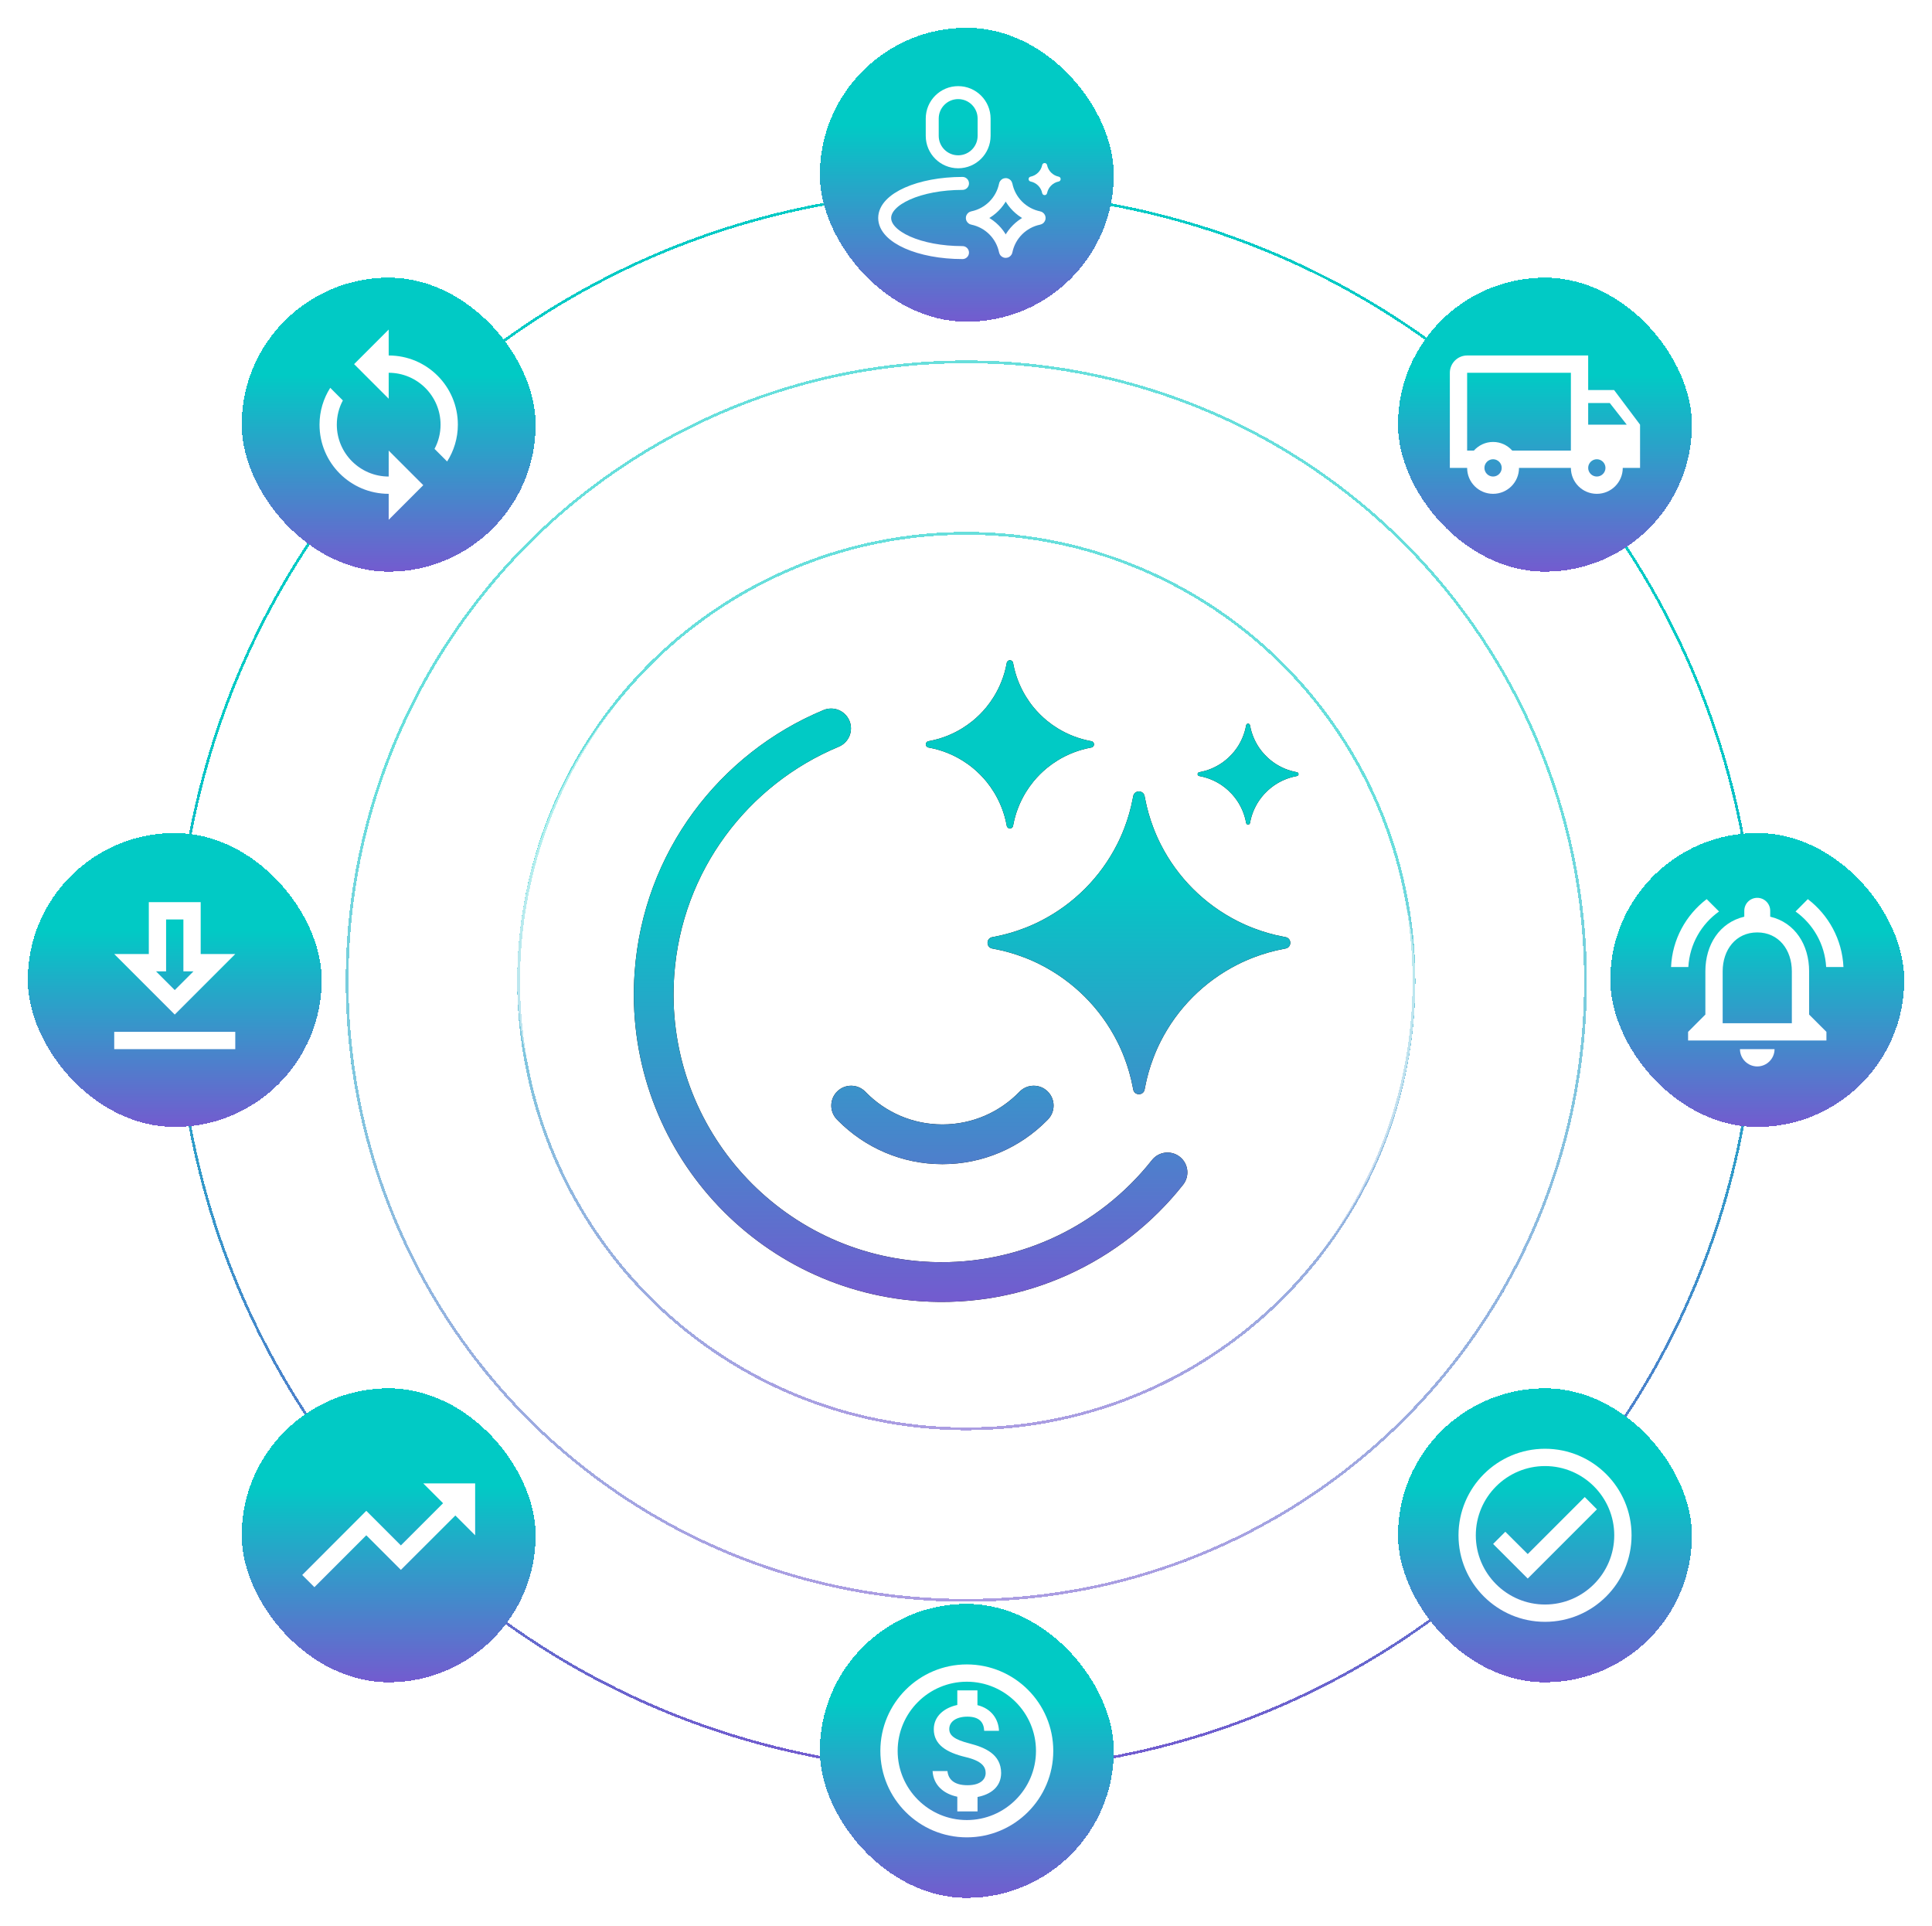 <svg width="1183" height="1179" viewBox="0 0 1183 1179" fill="none" xmlns="http://www.w3.org/2000/svg">
<g filter="url(#filter0_d_409_253)">
<circle cx="591.684" cy="600.683" r="484.388" fill="white" fill-opacity="0.3" shape-rendering="crispEdges"/>
</g>
<g filter="url(#filter1_d_409_253)">
<circle cx="591.684" cy="600.683" r="483.562" stroke="white" stroke-opacity="0.2" stroke-width="1.653" shape-rendering="crispEdges"/>
<circle cx="591.684" cy="600.683" r="483.562" stroke="url(#paint0_linear_409_253)" stroke-width="1.653" shape-rendering="crispEdges"/>
</g>
<g filter="url(#filter2_d_409_253)">
<circle cx="591.683" cy="600.684" r="379.142" stroke="white" stroke-opacity="0.2" stroke-width="1.715" shape-rendering="crispEdges"/>
<circle cx="591.683" cy="600.684" r="379.142" stroke="url(#paint1_linear_409_253)" stroke-width="1.715" shape-rendering="crispEdges"/>
</g>
<g filter="url(#filter3_d_409_253)">
<circle cx="591.684" cy="600.684" r="274.125" stroke="white" stroke-opacity="0.2" stroke-width="1.749" shape-rendering="crispEdges"/>
<circle cx="591.684" cy="600.684" r="274.125" stroke="url(#paint2_linear_409_253)" stroke-width="1.749" shape-rendering="crispEdges"/>
</g>
<g filter="url(#filter4_d_409_253)">
<circle cx="591.683" cy="600.684" r="380" fill="white" fill-opacity="0.4" shape-rendering="crispEdges"/>
</g>
<g filter="url(#filter5_d_409_253)">
<rect x="316.684" y="332.826" width="549.855" height="535.716" rx="267.858" fill="white" fill-opacity="0.5" shape-rendering="crispEdges"/>
<path d="M504.233 434.759C510.442 432.177 517.544 435.101 520.126 441.31C522.708 447.499 519.765 454.621 513.575 457.184C458.093 480.273 417.402 533.077 412.843 597.066C406.387 687.449 474.421 765.942 564.804 772.378C621.102 776.403 672.808 751.529 705.352 710.29C709.51 705.012 717.164 704.119 722.424 708.277C727.702 712.436 728.595 720.088 724.437 725.348C687.106 772.628 627.748 801.241 563.079 796.628C459.309 789.223 381.195 699.108 388.598 595.338C393.838 521.837 440.585 461.226 504.233 434.759ZM624.462 668.237C629.147 663.634 636.676 663.583 641.424 668.177C646.247 672.844 646.375 680.537 641.708 685.36L640.938 686.147C624.656 702.569 602.045 712.763 577.074 712.763C552.103 712.763 529.492 702.569 513.211 686.147L512.44 685.36L512.225 685.132C507.779 680.297 507.976 672.771 512.724 668.177C517.472 663.583 525.001 663.634 529.687 668.237L529.907 668.46L530.471 669.035C542.375 681.043 558.849 688.458 577.074 688.458C595.589 688.458 612.295 680.806 624.24 668.46L624.462 668.237ZM693.887 487.505C694.57 483.594 700.19 483.594 700.874 487.505C700.95 487.942 701.045 488.378 701.121 488.796C702.317 495.081 704.064 501.157 706.305 506.986C707.596 510.385 709.058 513.689 710.69 516.899C720.944 537.178 737.464 553.697 757.743 563.95C760.952 565.583 764.255 567.046 767.654 568.337C773.483 570.578 779.56 572.324 785.845 573.521C786.262 573.597 786.699 573.691 787.136 573.767C791.047 574.45 791.047 580.072 787.136 580.755C786.699 580.831 786.262 580.925 785.845 581.001C779.56 582.197 773.483 583.944 767.654 586.185C764.256 587.476 760.952 588.939 757.743 590.571C737.464 600.825 720.944 617.344 710.69 637.623C709.058 640.832 707.596 644.136 706.305 647.535C704.064 653.364 702.317 659.441 701.121 665.726C701.045 666.143 700.95 666.58 700.874 667.017C700.19 670.928 694.57 670.928 693.887 667.017C693.811 666.58 693.716 666.143 693.64 665.726C692.443 659.441 690.697 653.364 688.456 647.535C687.165 644.136 685.703 640.832 684.07 637.623C673.817 617.344 657.297 600.825 637.018 590.571C633.809 588.939 630.506 587.476 627.106 586.185C621.277 583.944 615.201 582.197 608.916 581.001C608.498 580.925 608.062 580.831 607.625 580.755C603.714 580.071 603.714 574.45 607.625 573.767C608.062 573.691 608.498 573.597 608.916 573.521C615.201 572.324 621.277 570.578 627.106 568.337C630.505 567.046 633.809 565.583 637.018 563.95C657.297 553.697 673.817 537.178 684.07 516.899C685.703 513.69 687.165 510.386 688.456 506.986C690.697 501.157 692.443 495.081 693.64 488.796C693.716 488.378 693.811 487.942 693.887 487.505ZM616.457 405.878C616.837 403.714 619.95 403.714 620.33 405.878C620.387 406.125 620.425 406.353 620.463 406.6C621.83 413.758 624.489 420.461 628.153 426.442C629.558 428.72 631.096 430.904 632.786 432.974C635.293 436.031 638.103 438.841 641.16 441.348C643.23 443.038 645.414 444.575 647.692 445.981C653.674 449.645 660.376 452.304 667.534 453.671C667.781 453.709 668.009 453.747 668.256 453.804C670.42 454.184 670.42 457.297 668.256 457.677C668.009 457.734 667.781 457.773 667.534 457.811C660.376 459.178 653.673 461.836 647.692 465.5C645.414 466.905 643.23 468.443 641.16 470.133C638.103 472.639 635.293 475.45 632.786 478.507C631.096 480.577 629.558 482.76 628.153 485.039C624.489 491.02 621.83 497.723 620.463 504.881C620.425 505.128 620.387 505.356 620.33 505.603C619.95 507.767 616.837 507.767 616.457 505.603C616.4 505.356 616.362 505.128 616.324 504.881C614.957 497.722 612.298 491.02 608.634 485.039C607.229 482.761 605.691 480.577 604.001 478.507C601.495 475.45 598.684 472.64 595.627 470.133C593.557 468.443 591.373 466.905 589.095 465.5C583.114 461.836 576.411 459.178 569.253 457.811C569.006 457.773 568.778 457.734 568.531 457.677C566.367 457.297 566.367 454.184 568.531 453.804C568.778 453.747 569.006 453.709 569.253 453.671C576.412 452.304 583.114 449.645 589.095 445.981C591.373 444.576 593.557 443.038 595.627 441.348C598.684 438.841 601.494 436.031 604.001 432.974C605.691 430.904 607.229 428.72 608.634 426.442C612.298 420.46 614.957 413.758 616.324 406.6C616.362 406.353 616.4 406.125 616.457 405.878ZM763.059 444.044C763.286 442.753 765.147 442.753 765.375 444.044C765.413 444.196 765.433 444.348 765.471 444.481C766.401 449.417 768.356 453.974 771.071 457.943C772.002 459.272 773.008 460.564 774.109 461.76C774.85 462.557 775.628 463.336 776.426 464.076C777.622 465.178 778.913 466.184 780.242 467.114C784.211 469.829 788.768 471.785 793.705 472.715C793.838 472.753 793.99 472.773 794.142 472.811C795.433 473.039 795.433 474.899 794.142 475.127C793.99 475.165 793.838 475.184 793.705 475.222C788.768 476.152 784.211 478.108 780.242 480.823C778.913 481.754 777.622 482.759 776.426 483.86C775.628 484.601 774.85 485.38 774.109 486.178C773.008 487.374 772.002 488.665 771.071 489.994C768.356 493.963 766.401 498.52 765.471 503.456C765.433 503.589 765.413 503.741 765.375 503.893C765.147 505.184 763.286 505.184 763.059 503.893C763.021 503.741 763.002 503.589 762.964 503.456C762.034 498.519 760.078 493.963 757.362 489.994C756.432 488.665 755.426 487.374 754.324 486.178C753.584 485.38 752.805 484.601 752.008 483.86C750.812 482.759 749.52 481.754 748.191 480.823C744.223 478.108 739.666 476.152 734.73 475.222C734.597 475.184 734.445 475.165 734.293 475.127C733.002 474.899 733.002 473.039 734.293 472.811C734.445 472.773 734.597 472.753 734.73 472.715C739.666 471.785 744.223 469.829 748.191 467.114C749.52 466.184 750.812 465.177 752.008 464.076C752.805 463.336 753.584 462.557 754.324 461.76C755.426 460.564 756.432 459.272 757.362 457.943C760.077 453.974 762.033 449.417 762.964 444.481C763.002 444.348 763.021 444.196 763.059 444.044Z" fill="black"/>
<path d="M504.233 434.759C510.442 432.177 517.544 435.101 520.126 441.31C522.708 447.499 519.765 454.621 513.575 457.184C458.093 480.273 417.402 533.077 412.843 597.066C406.387 687.449 474.421 765.942 564.804 772.378C621.102 776.403 672.808 751.529 705.352 710.29C709.51 705.012 717.164 704.119 722.424 708.277C727.702 712.436 728.595 720.088 724.437 725.348C687.106 772.628 627.748 801.241 563.079 796.628C459.309 789.223 381.195 699.108 388.598 595.338C393.838 521.837 440.585 461.226 504.233 434.759ZM624.462 668.237C629.147 663.634 636.676 663.583 641.424 668.177C646.247 672.844 646.375 680.537 641.708 685.36L640.938 686.147C624.656 702.569 602.045 712.763 577.074 712.763C552.103 712.763 529.492 702.569 513.211 686.147L512.44 685.36L512.225 685.132C507.779 680.297 507.976 672.771 512.724 668.177C517.472 663.583 525.001 663.634 529.687 668.237L529.907 668.46L530.471 669.035C542.375 681.043 558.849 688.458 577.074 688.458C595.589 688.458 612.295 680.806 624.24 668.46L624.462 668.237ZM693.887 487.505C694.57 483.594 700.19 483.594 700.874 487.505C700.95 487.942 701.045 488.378 701.121 488.796C702.317 495.081 704.064 501.157 706.305 506.986C707.596 510.385 709.058 513.689 710.69 516.899C720.944 537.178 737.464 553.697 757.743 563.95C760.952 565.583 764.255 567.046 767.654 568.337C773.483 570.578 779.56 572.324 785.845 573.521C786.262 573.597 786.699 573.691 787.136 573.767C791.047 574.45 791.047 580.072 787.136 580.755C786.699 580.831 786.262 580.925 785.845 581.001C779.56 582.197 773.483 583.944 767.654 586.185C764.256 587.476 760.952 588.939 757.743 590.571C737.464 600.825 720.944 617.344 710.69 637.623C709.058 640.832 707.596 644.136 706.305 647.535C704.064 653.364 702.317 659.441 701.121 665.726C701.045 666.143 700.95 666.58 700.874 667.017C700.19 670.928 694.57 670.928 693.887 667.017C693.811 666.58 693.716 666.143 693.64 665.726C692.443 659.441 690.697 653.364 688.456 647.535C687.165 644.136 685.703 640.832 684.07 637.623C673.817 617.344 657.297 600.825 637.018 590.571C633.809 588.939 630.506 587.476 627.106 586.185C621.277 583.944 615.201 582.197 608.916 581.001C608.498 580.925 608.062 580.831 607.625 580.755C603.714 580.071 603.714 574.45 607.625 573.767C608.062 573.691 608.498 573.597 608.916 573.521C615.201 572.324 621.277 570.578 627.106 568.337C630.505 567.046 633.809 565.583 637.018 563.95C657.297 553.697 673.817 537.178 684.07 516.899C685.703 513.69 687.165 510.386 688.456 506.986C690.697 501.157 692.443 495.081 693.64 488.796C693.716 488.378 693.811 487.942 693.887 487.505ZM616.457 405.878C616.837 403.714 619.95 403.714 620.33 405.878C620.387 406.125 620.425 406.353 620.463 406.6C621.83 413.758 624.489 420.461 628.153 426.442C629.558 428.72 631.096 430.904 632.786 432.974C635.293 436.031 638.103 438.841 641.16 441.348C643.23 443.038 645.414 444.575 647.692 445.981C653.674 449.645 660.376 452.304 667.534 453.671C667.781 453.709 668.009 453.747 668.256 453.804C670.42 454.184 670.42 457.297 668.256 457.677C668.009 457.734 667.781 457.773 667.534 457.811C660.376 459.178 653.673 461.836 647.692 465.5C645.414 466.905 643.23 468.443 641.16 470.133C638.103 472.639 635.293 475.45 632.786 478.507C631.096 480.577 629.558 482.76 628.153 485.039C624.489 491.02 621.83 497.723 620.463 504.881C620.425 505.128 620.387 505.356 620.33 505.603C619.95 507.767 616.837 507.767 616.457 505.603C616.4 505.356 616.362 505.128 616.324 504.881C614.957 497.722 612.298 491.02 608.634 485.039C607.229 482.761 605.691 480.577 604.001 478.507C601.495 475.45 598.684 472.64 595.627 470.133C593.557 468.443 591.373 466.905 589.095 465.5C583.114 461.836 576.411 459.178 569.253 457.811C569.006 457.773 568.778 457.734 568.531 457.677C566.367 457.297 566.367 454.184 568.531 453.804C568.778 453.747 569.006 453.709 569.253 453.671C576.412 452.304 583.114 449.645 589.095 445.981C591.373 444.576 593.557 443.038 595.627 441.348C598.684 438.841 601.494 436.031 604.001 432.974C605.691 430.904 607.229 428.72 608.634 426.442C612.298 420.46 614.957 413.758 616.324 406.6C616.362 406.353 616.4 406.125 616.457 405.878ZM763.059 444.044C763.286 442.753 765.147 442.753 765.375 444.044C765.413 444.196 765.433 444.348 765.471 444.481C766.401 449.417 768.356 453.974 771.071 457.943C772.002 459.272 773.008 460.564 774.109 461.76C774.85 462.557 775.628 463.336 776.426 464.076C777.622 465.178 778.913 466.184 780.242 467.114C784.211 469.829 788.768 471.785 793.705 472.715C793.838 472.753 793.99 472.773 794.142 472.811C795.433 473.039 795.433 474.899 794.142 475.127C793.99 475.165 793.838 475.184 793.705 475.222C788.768 476.152 784.211 478.108 780.242 480.823C778.913 481.754 777.622 482.759 776.426 483.86C775.628 484.601 774.85 485.38 774.109 486.178C773.008 487.374 772.002 488.665 771.071 489.994C768.356 493.963 766.401 498.52 765.471 503.456C765.433 503.589 765.413 503.741 765.375 503.893C765.147 505.184 763.286 505.184 763.059 503.893C763.021 503.741 763.002 503.589 762.964 503.456C762.034 498.519 760.078 493.963 757.362 489.994C756.432 488.665 755.426 487.374 754.324 486.178C753.584 485.38 752.805 484.601 752.008 483.86C750.812 482.759 749.52 481.754 748.191 480.823C744.223 478.108 739.666 476.152 734.73 475.222C734.597 475.184 734.445 475.165 734.293 475.127C733.002 474.899 733.002 473.039 734.293 472.811C734.445 472.773 734.597 472.753 734.73 472.715C739.666 471.785 744.223 469.829 748.191 467.114C749.52 466.184 750.812 465.177 752.008 464.076C752.805 463.336 753.584 462.557 754.324 461.76C755.426 460.564 756.432 459.272 757.362 457.943C760.077 453.974 762.033 449.417 762.964 444.481C763.002 444.348 763.021 444.196 763.059 444.044Z" fill="url(#paint3_linear_409_253)"/>
</g>
<g filter="url(#filter6_d_409_253)">
<rect x="502" y="17" width="180" height="180" rx="90" fill="url(#paint4_linear_409_253)" shape-rendering="crispEdges"/>
<path d="M615.644 113.172C615.684 112.977 615.963 112.977 616.003 113.172C618.074 123.303 625.992 131.221 636.123 133.291C636.318 133.331 636.318 133.61 636.123 133.65C625.992 135.721 618.074 143.639 616.003 153.77C615.963 153.965 615.684 153.965 615.644 153.77C613.574 143.639 605.656 135.721 595.525 133.65C595.33 133.61 595.33 133.331 595.525 133.291C605.656 131.221 613.574 123.303 615.644 113.172Z" stroke="white" stroke-width="7.941"/>
<path d="M638.158 101.049C638.49 99.429 640.805 99.429 641.136 101.049C641.868 104.629 644.665 107.426 648.244 108.158C649.865 108.489 649.865 110.805 648.244 111.136C644.665 111.867 641.868 114.665 641.136 118.244C640.805 119.864 638.49 119.864 638.158 118.244C637.427 114.665 634.629 111.867 631.05 111.136C629.429 110.805 629.429 108.489 631.05 108.158C634.629 107.426 637.427 104.629 638.158 101.049Z" fill="white"/>
<path d="M589.353 154.647C563.038 154.647 541.706 145.166 541.706 133.471C541.706 121.775 563.038 112.294 589.353 112.294M586.706 99.059C577.935 99.059 570.824 91.948 570.824 83.177V72.588C570.824 63.817 577.935 56.706 586.706 56.706C595.478 56.706 602.588 63.817 602.588 72.588V83.177C602.588 91.948 595.478 99.059 586.706 99.059Z" stroke="white" stroke-width="7.941" stroke-linecap="round"/>
</g>
<g filter="url(#filter7_d_409_253)">
<rect x="856" y="170" width="180" height="180" rx="90" fill="url(#paint5_linear_409_253)" shape-rendering="crispEdges"/>
<g clip-path="url(#clip0_409_253)">
<mask id="mask0_409_253" style="mask-type:luminance" maskUnits="userSpaceOnUse" x="882" y="196" width="128" height="128">
<path d="M1009.53 196.471H882.471V323.53H1009.53V196.471Z" fill="white"/>
</mask>
<g mask="url(#mask0_409_253)">
<path d="M988.353 238.823H972.471V217.646H898.353C892.529 217.646 887.765 222.411 887.765 228.235V286.47H898.353C898.353 295.258 905.447 302.352 914.235 302.352C923.024 302.352 930.118 295.258 930.118 286.47H961.882C961.882 295.258 968.977 302.352 977.765 302.352C986.553 302.352 993.647 295.258 993.647 286.47H1004.24V259.999L988.353 238.823ZM985.706 246.764L996.082 259.999H972.471V246.764H985.706ZM914.235 291.764C911.324 291.764 908.941 289.382 908.941 286.47C908.941 283.558 911.324 281.176 914.235 281.176C917.147 281.176 919.529 283.558 919.529 286.47C919.529 289.382 917.147 291.764 914.235 291.764ZM925.988 275.882C923.077 272.652 918.947 270.588 914.235 270.588C909.524 270.588 905.394 272.652 902.482 275.882H898.353V228.235H961.882V275.882H925.988ZM977.765 291.764C974.853 291.764 972.471 289.382 972.471 286.47C972.471 283.558 974.853 281.176 977.765 281.176C980.677 281.176 983.059 283.558 983.059 286.47C983.059 289.382 980.677 291.764 977.765 291.764Z" fill="white"/>
</g>
</g>
</g>
<g filter="url(#filter8_d_409_253)">
<rect x="502" y="982" width="180" height="180" rx="90" fill="url(#paint6_linear_409_253)" shape-rendering="crispEdges"/>
<g clip-path="url(#clip1_409_253)">
<mask id="mask1_409_253" style="mask-type:luminance" maskUnits="userSpaceOnUse" x="528" y="1008" width="128" height="128">
<path d="M655.529 1008.47H528.471V1135.53H655.529V1008.47Z" fill="white"/>
</mask>
<g mask="url(#mask1_409_253)">
<path d="M592 1019.06C562.777 1019.06 539.059 1042.78 539.059 1072C539.059 1101.22 562.777 1124.94 592 1124.94C621.224 1124.94 644.941 1101.22 644.941 1072C644.941 1042.78 621.224 1019.06 592 1019.06ZM592 1114.35C568.653 1114.35 549.647 1095.35 549.647 1072C549.647 1048.65 568.653 1029.65 592 1029.65C615.347 1029.65 634.353 1048.65 634.353 1072C634.353 1095.35 615.347 1114.35 592 1114.35ZM593.641 1067.45C584.271 1065.06 581.253 1062.47 581.253 1058.61C581.253 1054.16 585.436 1051.04 592.371 1051.04C599.677 1051.04 602.43 1054.53 602.641 1059.72H611.694C611.43 1052.62 607.088 1046.11 598.512 1043.99V1034.94H586.177V1043.89C578.183 1045.58 571.777 1050.77 571.777 1058.76C571.777 1068.24 579.665 1073.01 591.153 1075.76C601.477 1078.19 603.541 1081.85 603.541 1085.66C603.541 1088.46 601.477 1093.02 592.424 1093.02C583.953 1093.02 580.618 1089.21 580.141 1084.34H571.036C571.565 1093.34 578.236 1098.42 586.177 1100.06V1109.06H598.565V1100.22C606.612 1098.68 612.965 1094.08 613.018 1085.55C612.965 1073.91 602.959 1069.88 593.641 1067.45Z" fill="white"/>
</g>
</g>
</g>
<g filter="url(#filter9_d_409_253)">
<rect x="986" y="510" width="180" height="180" rx="90" fill="url(#paint7_linear_409_253)" shape-rendering="crispEdges"/>
<g clip-path="url(#clip2_409_253)">
<mask id="mask2_409_253" style="mask-type:luminance" maskUnits="userSpaceOnUse" x="1012" y="536" width="128" height="128">
<path d="M1139.53 536.471H1012.47V663.53H1139.53V536.471Z" fill="white"/>
</mask>
<g mask="url(#mask2_409_253)">
<path d="M1076 652.941C1081.82 652.941 1086.59 648.177 1086.59 642.353H1065.41C1065.41 648.177 1070.18 652.941 1076 652.941ZM1107.76 621.177V594.706C1107.76 578.453 1099.13 564.847 1083.94 561.247V557.647C1083.94 553.253 1080.39 549.706 1076 549.706C1071.6 549.706 1068.06 553.253 1068.06 557.647V561.247C1052.92 564.847 1044.23 578.4 1044.23 594.706V621.177L1033.65 631.765V637.059H1118.35V631.765L1107.76 621.177ZM1097.18 626.471H1054.82V594.706C1054.82 581.577 1062.82 570.883 1076 570.883C1089.18 570.883 1097.18 581.577 1097.18 594.706V626.471ZM1052.6 558.071L1045.03 550.5C1032.32 560.188 1023.96 575.118 1023.22 592.059H1033.8C1034.6 578.03 1041.8 565.747 1052.6 558.071ZM1118.19 592.059H1128.78C1127.99 575.118 1119.62 560.188 1106.97 550.5L1099.45 558.071C1110.15 565.747 1117.4 578.03 1118.19 592.059Z" fill="white"/>
</g>
</g>
</g>
<g filter="url(#filter10_d_409_253)">
<rect x="856" y="850" width="180" height="180" rx="90" fill="url(#paint8_linear_409_253)" shape-rendering="crispEdges"/>
<g clip-path="url(#clip3_409_253)">
<path d="M946.05 887.017C916.804 887.017 893.067 910.753 893.067 940C893.067 969.247 916.804 992.983 946.05 992.983C975.297 992.983 999.034 969.247 999.034 940C999.034 910.753 975.297 887.017 946.05 887.017ZM946.05 982.386C922.685 982.386 903.664 963.365 903.664 940C903.664 916.634 922.685 897.613 946.05 897.613C969.416 897.613 988.437 916.634 988.437 940C988.437 963.365 969.416 982.386 946.05 982.386ZM970.37 916.581L935.454 951.497L921.731 937.827L914.261 945.298L935.454 966.491L977.84 924.105L970.37 916.581Z" fill="white"/>
</g>
</g>
<g filter="url(#filter11_d_409_253)">
<rect x="148" y="170" width="180" height="180" rx="90" fill="url(#paint9_linear_409_253)" shape-rendering="crispEdges"/>
<g clip-path="url(#clip4_409_253)">
<mask id="mask3_409_253" style="mask-type:luminance" maskUnits="userSpaceOnUse" x="174" y="196" width="128" height="128">
<path d="M301.53 196.471H174.471V323.53H301.53V196.471Z" fill="white"/>
</mask>
<g mask="url(#mask3_409_253)">
<path d="M238.001 217.647V201.765L216.824 222.941L238.001 244.118V228.235C255.524 228.235 269.765 242.476 269.765 260C269.765 265.347 268.442 270.429 266.059 274.823L273.789 282.553C277.918 276.041 280.354 268.312 280.354 260C280.354 236.6 261.401 217.647 238.001 217.647ZM238.001 291.765C220.477 291.765 206.236 277.523 206.236 260C206.236 254.653 207.559 249.571 209.942 245.176L202.212 237.447C198.083 243.959 195.648 251.688 195.648 260C195.648 283.4 214.601 302.353 238.001 302.353V318.235L259.177 297.059L238.001 275.882V291.765Z" fill="white"/>
</g>
</g>
</g>
<g filter="url(#filter12_d_409_253)">
<rect x="148" y="850" width="180" height="180" rx="90" fill="url(#paint10_linear_409_253)" shape-rendering="crispEdges"/>
<g clip-path="url(#clip5_409_253)">
<mask id="mask4_409_253" style="mask-type:luminance" maskUnits="userSpaceOnUse" x="174" y="876" width="128" height="128">
<path d="M301.53 876.471H174.471V1003.53H301.53V876.471Z" fill="white"/>
</mask>
<g mask="url(#mask4_409_253)">
<path d="M259.177 908.235L271.301 920.359L245.465 946.194L224.289 925.018L185.059 964.3L192.524 971.765L224.289 940L245.465 961.177L278.818 927.877L290.942 940V908.235H259.177Z" fill="white"/>
</g>
</g>
</g>
<g filter="url(#filter13_d_409_253)">
<rect x="17" y="510" width="180" height="180" rx="90" fill="url(#paint11_linear_409_253)" shape-rendering="crispEdges"/>
<g clip-path="url(#clip6_409_253)">
<path d="M144.061 584.118H122.884V552.353H91.118V584.118H69.942L107.001 621.177L144.061 584.118ZM101.707 594.706V562.941H112.295V594.706H118.49L107.001 606.195L95.513 594.706H101.707ZM69.942 631.766H144.061V642.354H69.942V631.766Z" fill="white"/>
</g>
</g>
<defs>
<filter id="filter0_d_409_253" x="48.224" y="57.223" width="1086.92" height="1086.92" filterUnits="userSpaceOnUse" color-interpolation-filters="sRGB">
<feFlood flood-opacity="0" result="BackgroundImageFix"/>
<feColorMatrix in="SourceAlpha" type="matrix" values="0 0 0 0 0 0 0 0 0 0 0 0 0 0 0 0 0 0 127 0" result="hardAlpha"/>
<feOffset/>
<feGaussianBlur stdDeviation="29.536"/>
<feComposite in2="hardAlpha" operator="out"/>
<feColorMatrix type="matrix" values="0 0 0 0 0.004 0 0 0 0 0.792 0 0 0 0 0.773 0 0 0 0.15 0"/>
<feBlend mode="normal" in2="BackgroundImageFix" result="effect1_dropShadow_409_253"/>
<feBlend mode="normal" in="SourceGraphic" in2="effect1_dropShadow_409_253" result="shape"/>
</filter>
<filter id="filter1_d_409_253" x="40.285" y="49.285" width="1102.8" height="1102.8" filterUnits="userSpaceOnUse" color-interpolation-filters="sRGB">
<feFlood flood-opacity="0" result="BackgroundImageFix"/>
<feColorMatrix in="SourceAlpha" type="matrix" values="0 0 0 0 0 0 0 0 0 0 0 0 0 0 0 0 0 0 127 0" result="hardAlpha"/>
<feOffset/>
<feGaussianBlur stdDeviation="33.505"/>
<feComposite in2="hardAlpha" operator="out"/>
<feColorMatrix type="matrix" values="0 0 0 0 0.004 0 0 0 0 0.792 0 0 0 0 0.773 0 0 0 0.15 0"/>
<feBlend mode="normal" in2="BackgroundImageFix" result="effect1_dropShadow_409_253"/>
<feBlend mode="normal" in="SourceGraphic" in2="effect1_dropShadow_409_253" result="shape"/>
</filter>
<filter id="filter2_d_409_253" x="142.156" y="151.157" width="899.054" height="899.054" filterUnits="userSpaceOnUse" color-interpolation-filters="sRGB">
<feFlood flood-opacity="0" result="BackgroundImageFix"/>
<feColorMatrix in="SourceAlpha" type="matrix" values="0 0 0 0 0 0 0 0 0 0 0 0 0 0 0 0 0 0 127 0" result="hardAlpha"/>
<feOffset/>
<feGaussianBlur stdDeviation="34.764"/>
<feComposite in2="hardAlpha" operator="out"/>
<feColorMatrix type="matrix" values="0 0 0 0 0.004 0 0 0 0 0.792 0 0 0 0 0.773 0 0 0 0.15 0"/>
<feBlend mode="normal" in2="BackgroundImageFix" result="effect1_dropShadow_409_253"/>
<feBlend mode="normal" in="SourceGraphic" in2="effect1_dropShadow_409_253" result="shape"/>
</filter>
<filter id="filter3_d_409_253" x="245.785" y="254.784" width="691.798" height="691.798" filterUnits="userSpaceOnUse" color-interpolation-filters="sRGB">
<feFlood flood-opacity="0" result="BackgroundImageFix"/>
<feColorMatrix in="SourceAlpha" type="matrix" values="0 0 0 0 0 0 0 0 0 0 0 0 0 0 0 0 0 0 127 0" result="hardAlpha"/>
<feOffset/>
<feGaussianBlur stdDeviation="35.45"/>
<feComposite in2="hardAlpha" operator="out"/>
<feColorMatrix type="matrix" values="0 0 0 0 0.004 0 0 0 0 0.792 0 0 0 0 0.773 0 0 0 0.15 0"/>
<feBlend mode="normal" in2="BackgroundImageFix" result="effect1_dropShadow_409_253"/>
<feBlend mode="normal" in="SourceGraphic" in2="effect1_dropShadow_409_253" result="shape"/>
</filter>
<filter id="filter4_d_409_253" x="150.393" y="159.393" width="882.581" height="882.581" filterUnits="userSpaceOnUse" color-interpolation-filters="sRGB">
<feFlood flood-opacity="0" result="BackgroundImageFix"/>
<feColorMatrix in="SourceAlpha" type="matrix" values="0 0 0 0 0 0 0 0 0 0 0 0 0 0 0 0 0 0 127 0" result="hardAlpha"/>
<feOffset/>
<feGaussianBlur stdDeviation="30.645"/>
<feComposite in2="hardAlpha" operator="out"/>
<feColorMatrix type="matrix" values="0 0 0 0 0.004 0 0 0 0 0.792 0 0 0 0 0.773 0 0 0 0.15 0"/>
<feBlend mode="normal" in2="BackgroundImageFix" result="effect1_dropShadow_409_253"/>
<feBlend mode="normal" in="SourceGraphic" in2="effect1_dropShadow_409_253" result="shape"/>
</filter>
<filter id="filter5_d_409_253" x="254.184" y="270.326" width="674.855" height="660.716" filterUnits="userSpaceOnUse" color-interpolation-filters="sRGB">
<feFlood flood-opacity="0" result="BackgroundImageFix"/>
<feColorMatrix in="SourceAlpha" type="matrix" values="0 0 0 0 0 0 0 0 0 0 0 0 0 0 0 0 0 0 127 0" result="hardAlpha"/>
<feOffset/>
<feGaussianBlur stdDeviation="31.25"/>
<feComposite in2="hardAlpha" operator="out"/>
<feColorMatrix type="matrix" values="0 0 0 0 0.004 0 0 0 0 0.792 0 0 0 0 0.773 0 0 0 0.15 0"/>
<feBlend mode="normal" in2="BackgroundImageFix" result="effect1_dropShadow_409_253"/>
<feBlend mode="normal" in="SourceGraphic" in2="effect1_dropShadow_409_253" result="shape"/>
</filter>
<filter id="filter6_d_409_253" x="485.853" y="0.853" width="212.294" height="212.294" filterUnits="userSpaceOnUse" color-interpolation-filters="sRGB">
<feFlood flood-opacity="0" result="BackgroundImageFix"/>
<feColorMatrix in="SourceAlpha" type="matrix" values="0 0 0 0 0 0 0 0 0 0 0 0 0 0 0 0 0 0 127 0" result="hardAlpha"/>
<feOffset/>
<feGaussianBlur stdDeviation="8.074"/>
<feComposite in2="hardAlpha" operator="out"/>
<feColorMatrix type="matrix" values="0 0 0 0 0 0 0 0 0 0 0 0 0 0 0 0 0 0 0.25 0"/>
<feBlend mode="normal" in2="BackgroundImageFix" result="effect1_dropShadow_409_253"/>
<feBlend mode="normal" in="SourceGraphic" in2="effect1_dropShadow_409_253" result="shape"/>
</filter>
<filter id="filter7_d_409_253" x="839.853" y="153.853" width="212.294" height="212.294" filterUnits="userSpaceOnUse" color-interpolation-filters="sRGB">
<feFlood flood-opacity="0" result="BackgroundImageFix"/>
<feColorMatrix in="SourceAlpha" type="matrix" values="0 0 0 0 0 0 0 0 0 0 0 0 0 0 0 0 0 0 127 0" result="hardAlpha"/>
<feOffset/>
<feGaussianBlur stdDeviation="8.074"/>
<feComposite in2="hardAlpha" operator="out"/>
<feColorMatrix type="matrix" values="0 0 0 0 0 0 0 0 0 0 0 0 0 0 0 0 0 0 0.25 0"/>
<feBlend mode="normal" in2="BackgroundImageFix" result="effect1_dropShadow_409_253"/>
<feBlend mode="normal" in="SourceGraphic" in2="effect1_dropShadow_409_253" result="shape"/>
</filter>
<filter id="filter8_d_409_253" x="485.853" y="965.853" width="212.294" height="212.294" filterUnits="userSpaceOnUse" color-interpolation-filters="sRGB">
<feFlood flood-opacity="0" result="BackgroundImageFix"/>
<feColorMatrix in="SourceAlpha" type="matrix" values="0 0 0 0 0 0 0 0 0 0 0 0 0 0 0 0 0 0 127 0" result="hardAlpha"/>
<feOffset/>
<feGaussianBlur stdDeviation="8.074"/>
<feComposite in2="hardAlpha" operator="out"/>
<feColorMatrix type="matrix" values="0 0 0 0 0 0 0 0 0 0 0 0 0 0 0 0 0 0 0.25 0"/>
<feBlend mode="normal" in2="BackgroundImageFix" result="effect1_dropShadow_409_253"/>
<feBlend mode="normal" in="SourceGraphic" in2="effect1_dropShadow_409_253" result="shape"/>
</filter>
<filter id="filter9_d_409_253" x="969.853" y="493.853" width="212.294" height="212.294" filterUnits="userSpaceOnUse" color-interpolation-filters="sRGB">
<feFlood flood-opacity="0" result="BackgroundImageFix"/>
<feColorMatrix in="SourceAlpha" type="matrix" values="0 0 0 0 0 0 0 0 0 0 0 0 0 0 0 0 0 0 127 0" result="hardAlpha"/>
<feOffset/>
<feGaussianBlur stdDeviation="8.074"/>
<feComposite in2="hardAlpha" operator="out"/>
<feColorMatrix type="matrix" values="0 0 0 0 0 0 0 0 0 0 0 0 0 0 0 0 0 0 0.25 0"/>
<feBlend mode="normal" in2="BackgroundImageFix" result="effect1_dropShadow_409_253"/>
<feBlend mode="normal" in="SourceGraphic" in2="effect1_dropShadow_409_253" result="shape"/>
</filter>
<filter id="filter10_d_409_253" x="839.853" y="833.853" width="212.294" height="212.294" filterUnits="userSpaceOnUse" color-interpolation-filters="sRGB">
<feFlood flood-opacity="0" result="BackgroundImageFix"/>
<feColorMatrix in="SourceAlpha" type="matrix" values="0 0 0 0 0 0 0 0 0 0 0 0 0 0 0 0 0 0 127 0" result="hardAlpha"/>
<feOffset/>
<feGaussianBlur stdDeviation="8.074"/>
<feComposite in2="hardAlpha" operator="out"/>
<feColorMatrix type="matrix" values="0 0 0 0 0 0 0 0 0 0 0 0 0 0 0 0 0 0 0.25 0"/>
<feBlend mode="normal" in2="BackgroundImageFix" result="effect1_dropShadow_409_253"/>
<feBlend mode="normal" in="SourceGraphic" in2="effect1_dropShadow_409_253" result="shape"/>
</filter>
<filter id="filter11_d_409_253" x="131.853" y="153.853" width="212.294" height="212.294" filterUnits="userSpaceOnUse" color-interpolation-filters="sRGB">
<feFlood flood-opacity="0" result="BackgroundImageFix"/>
<feColorMatrix in="SourceAlpha" type="matrix" values="0 0 0 0 0 0 0 0 0 0 0 0 0 0 0 0 0 0 127 0" result="hardAlpha"/>
<feOffset/>
<feGaussianBlur stdDeviation="8.074"/>
<feComposite in2="hardAlpha" operator="out"/>
<feColorMatrix type="matrix" values="0 0 0 0 0 0 0 0 0 0 0 0 0 0 0 0 0 0 0.25 0"/>
<feBlend mode="normal" in2="BackgroundImageFix" result="effect1_dropShadow_409_253"/>
<feBlend mode="normal" in="SourceGraphic" in2="effect1_dropShadow_409_253" result="shape"/>
</filter>
<filter id="filter12_d_409_253" x="131.853" y="833.853" width="212.294" height="212.294" filterUnits="userSpaceOnUse" color-interpolation-filters="sRGB">
<feFlood flood-opacity="0" result="BackgroundImageFix"/>
<feColorMatrix in="SourceAlpha" type="matrix" values="0 0 0 0 0 0 0 0 0 0 0 0 0 0 0 0 0 0 127 0" result="hardAlpha"/>
<feOffset/>
<feGaussianBlur stdDeviation="8.074"/>
<feComposite in2="hardAlpha" operator="out"/>
<feColorMatrix type="matrix" values="0 0 0 0 0 0 0 0 0 0 0 0 0 0 0 0 0 0 0.25 0"/>
<feBlend mode="normal" in2="BackgroundImageFix" result="effect1_dropShadow_409_253"/>
<feBlend mode="normal" in="SourceGraphic" in2="effect1_dropShadow_409_253" result="shape"/>
</filter>
<filter id="filter13_d_409_253" x="0.853" y="493.853" width="212.294" height="212.294" filterUnits="userSpaceOnUse" color-interpolation-filters="sRGB">
<feFlood flood-opacity="0" result="BackgroundImageFix"/>
<feColorMatrix in="SourceAlpha" type="matrix" values="0 0 0 0 0 0 0 0 0 0 0 0 0 0 0 0 0 0 127 0" result="hardAlpha"/>
<feOffset/>
<feGaussianBlur stdDeviation="8.074"/>
<feComposite in2="hardAlpha" operator="out"/>
<feColorMatrix type="matrix" values="0 0 0 0 0 0 0 0 0 0 0 0 0 0 0 0 0 0 0.25 0"/>
<feBlend mode="normal" in2="BackgroundImageFix" result="effect1_dropShadow_409_253"/>
<feBlend mode="normal" in="SourceGraphic" in2="effect1_dropShadow_409_253" result="shape"/>
</filter>
<linearGradient id="paint0_linear_409_253" x1="591.684" y1="116.295" x2="591.684" y2="1085.07" gradientUnits="userSpaceOnUse">
<stop offset="0.332" stop-color="#01CAC5"/>
<stop offset="1" stop-color="#735BCF"/>
</linearGradient>
<linearGradient id="paint1_linear_409_253" x1="591.683" y1="220.684" x2="591.683" y2="980.684" gradientUnits="userSpaceOnUse">
<stop offset="0.332" stop-color="#01CAC5"/>
<stop offset="1" stop-color="#735BCF"/>
</linearGradient>
<linearGradient id="paint2_linear_409_253" x1="591.684" y1="325.684" x2="591.684" y2="875.684" gradientUnits="userSpaceOnUse">
<stop offset="0.332" stop-color="#01CAC5"/>
<stop offset="1" stop-color="#735BCF"/>
</linearGradient>
<linearGradient id="paint3_linear_409_253" x1="591.611" y1="404.255" x2="591.611" y2="797.113" gradientUnits="userSpaceOnUse">
<stop offset="0.332" stop-color="#01CAC5"/>
<stop offset="1" stop-color="#735BCF"/>
</linearGradient>
<linearGradient id="paint4_linear_409_253" x1="592" y1="17" x2="592" y2="197" gradientUnits="userSpaceOnUse">
<stop offset="0.332" stop-color="#01CAC5"/>
<stop offset="1" stop-color="#735BCF"/>
</linearGradient>
<linearGradient id="paint5_linear_409_253" x1="946" y1="170" x2="946" y2="350" gradientUnits="userSpaceOnUse">
<stop offset="0.332" stop-color="#01CAC5"/>
<stop offset="1" stop-color="#735BCF"/>
</linearGradient>
<linearGradient id="paint6_linear_409_253" x1="592" y1="982" x2="592" y2="1162" gradientUnits="userSpaceOnUse">
<stop offset="0.332" stop-color="#01CAC5"/>
<stop offset="1" stop-color="#735BCF"/>
</linearGradient>
<linearGradient id="paint7_linear_409_253" x1="1076" y1="510" x2="1076" y2="690" gradientUnits="userSpaceOnUse">
<stop offset="0.332" stop-color="#01CAC5"/>
<stop offset="1" stop-color="#735BCF"/>
</linearGradient>
<linearGradient id="paint8_linear_409_253" x1="946" y1="850" x2="946" y2="1030" gradientUnits="userSpaceOnUse">
<stop offset="0.332" stop-color="#01CAC5"/>
<stop offset="1" stop-color="#735BCF"/>
</linearGradient>
<linearGradient id="paint9_linear_409_253" x1="238" y1="170" x2="238" y2="350" gradientUnits="userSpaceOnUse">
<stop offset="0.332" stop-color="#01CAC5"/>
<stop offset="1" stop-color="#735BCF"/>
</linearGradient>
<linearGradient id="paint10_linear_409_253" x1="238" y1="850" x2="238" y2="1030" gradientUnits="userSpaceOnUse">
<stop offset="0.332" stop-color="#01CAC5"/>
<stop offset="1" stop-color="#735BCF"/>
</linearGradient>
<linearGradient id="paint11_linear_409_253" x1="107" y1="510" x2="107" y2="690" gradientUnits="userSpaceOnUse">
<stop offset="0.332" stop-color="#01CAC5"/>
<stop offset="1" stop-color="#735BCF"/>
</linearGradient>
<clipPath id="clip0_409_253">
<rect width="127.059" height="127.059" fill="white" transform="translate(882.471 196.471)"/>
</clipPath>
<clipPath id="clip1_409_253">
<rect width="127.059" height="127.059" fill="white" transform="translate(528.471 1008.47)"/>
</clipPath>
<clipPath id="clip2_409_253">
<rect width="127.059" height="127.059" fill="white" transform="translate(1012.47 536.471)"/>
</clipPath>
<clipPath id="clip3_409_253">
<rect width="127.16" height="127.16" fill="white" transform="translate(882.471 876.42)"/>
</clipPath>
<clipPath id="clip4_409_253">
<rect width="127.059" height="127.059" fill="white" transform="translate(174.471 196.471)"/>
</clipPath>
<clipPath id="clip5_409_253">
<rect width="127.059" height="127.059" fill="white" transform="translate(174.471 876.471)"/>
</clipPath>
<clipPath id="clip6_409_253">
<rect width="127.061" height="127.061" fill="white" transform="translate(43.471 536.47)"/>
</clipPath>
</defs>
</svg>
